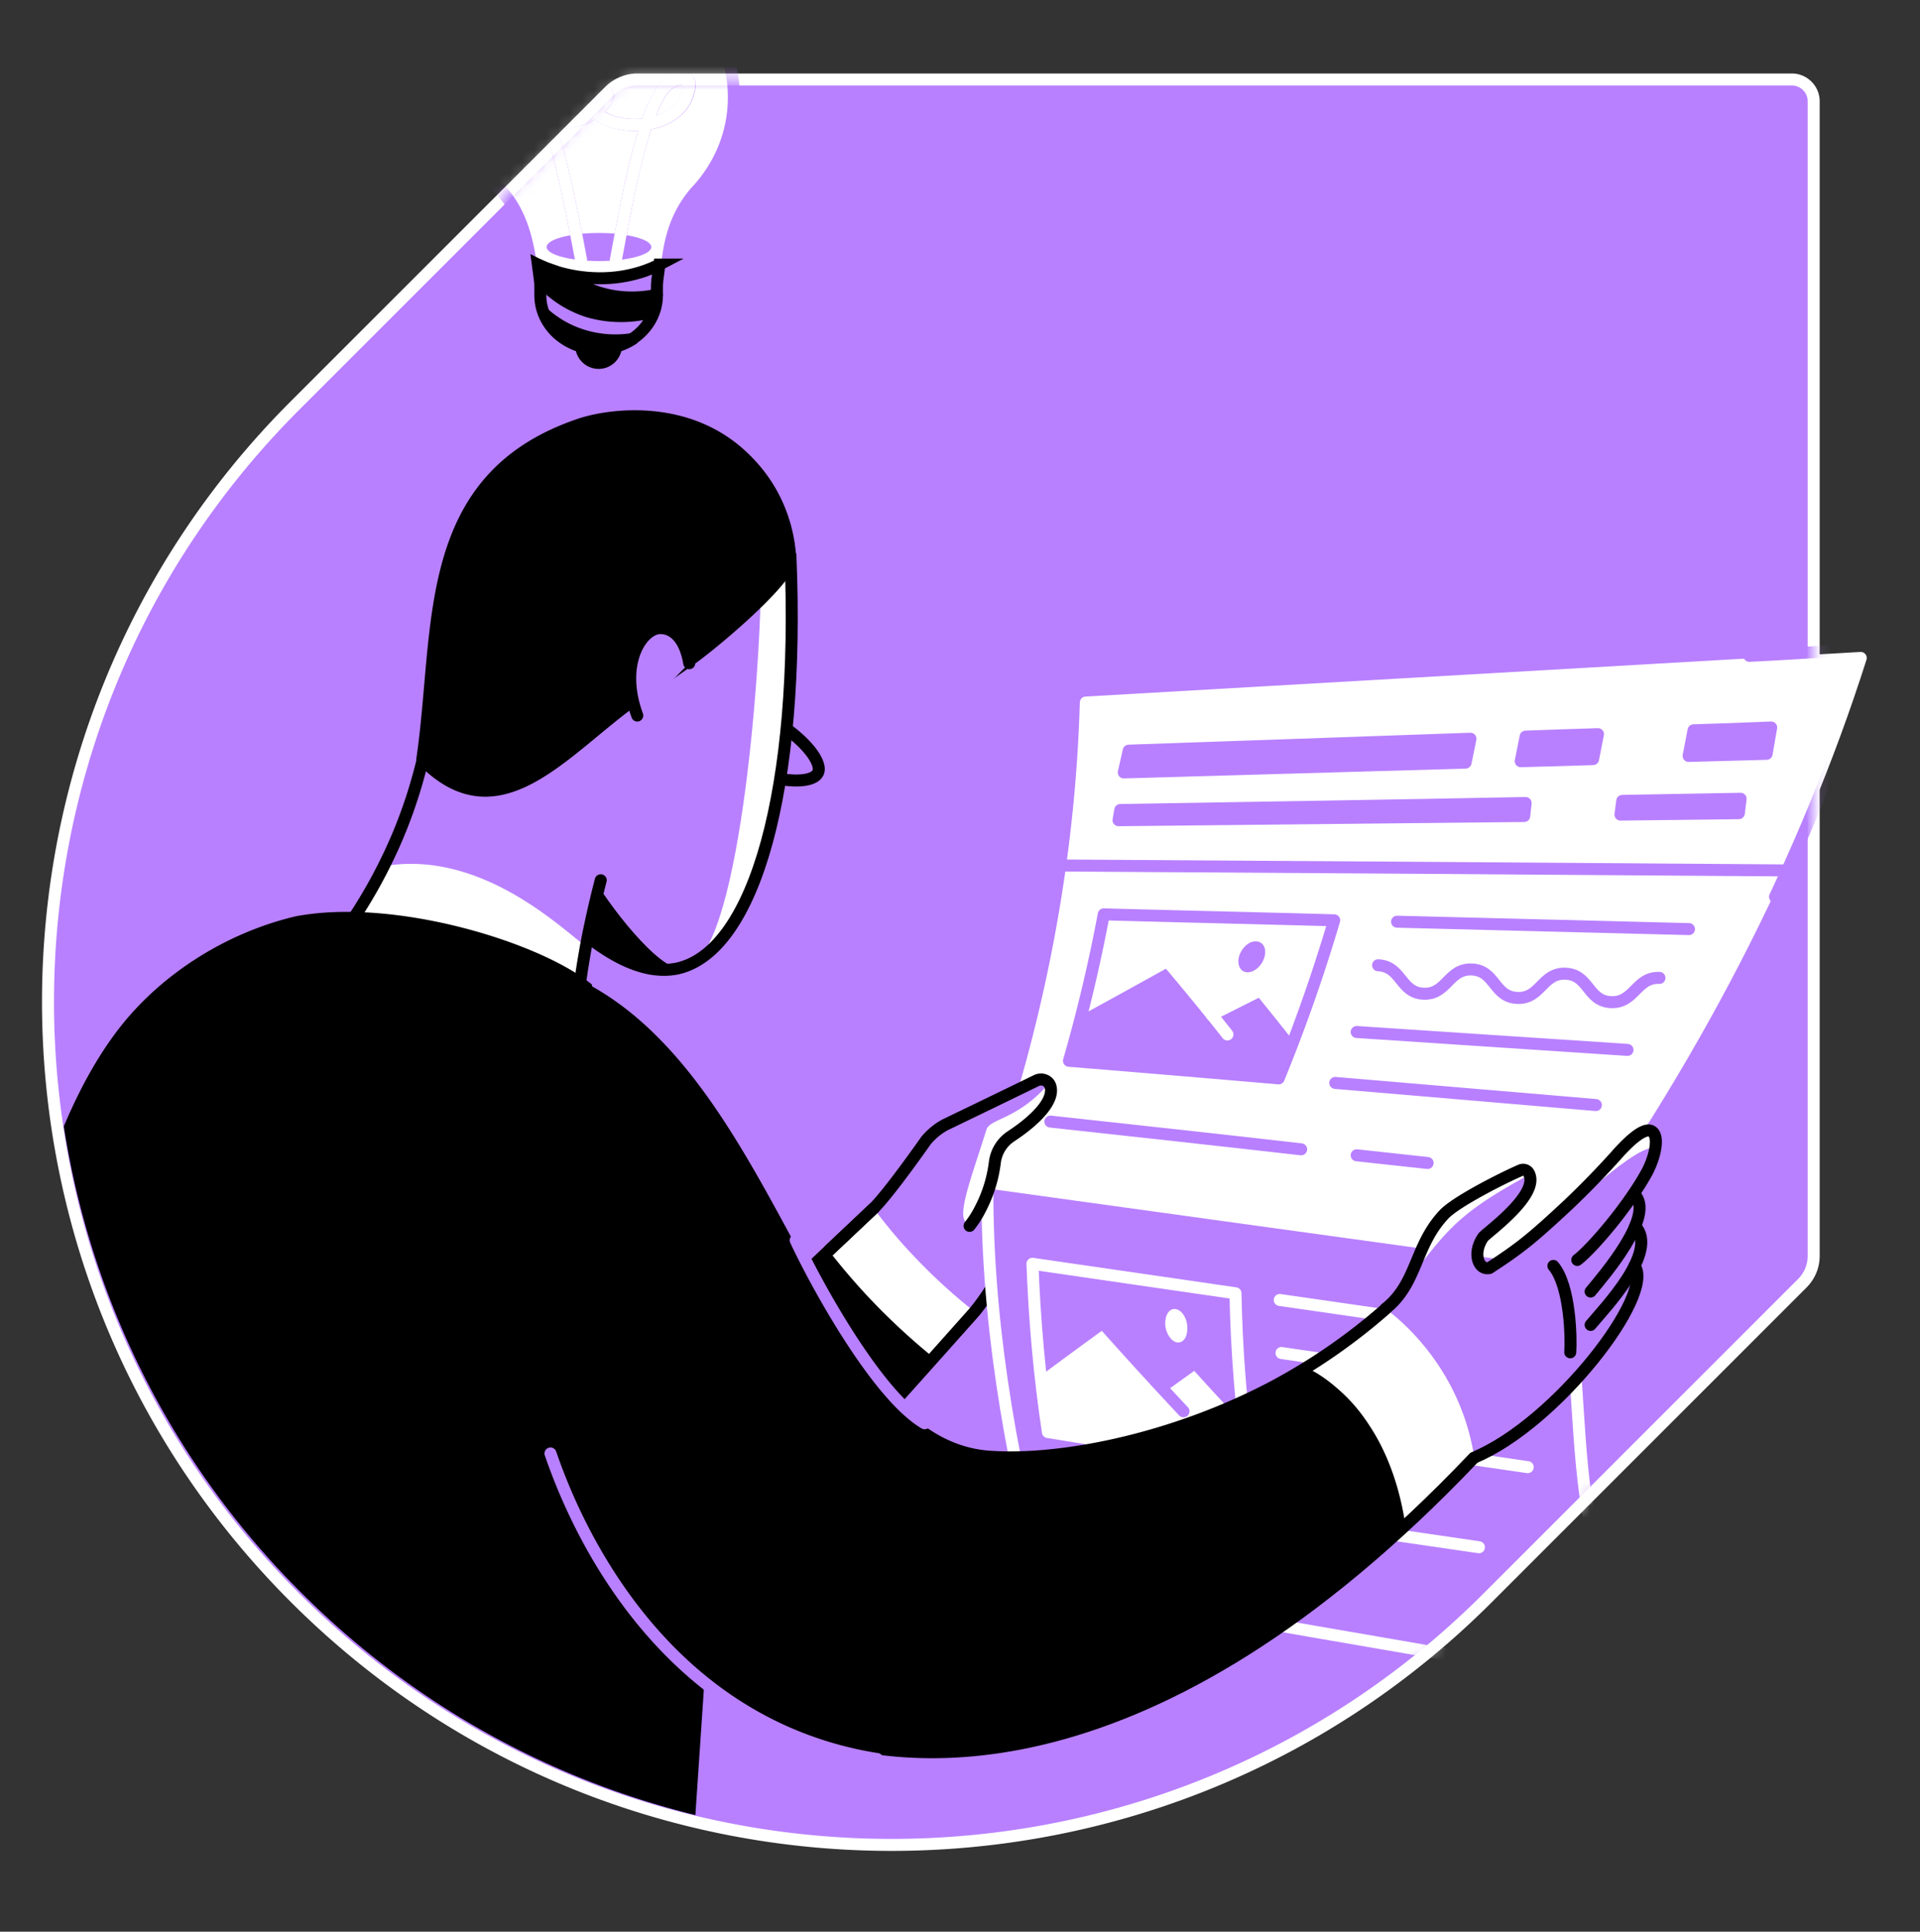 <svg width="160" height="161" fill="none" xmlns="http://www.w3.org/2000/svg"><rect width="100%" height="100%" fill="#333333" stroke="none"/><path d="M53.105 6.625c-.849 0-1.669.351-2.283.937L24.593 33.79c-27.457 27.458-27.457 71.953 0 99.381 27.458 27.458 71.953 27.458 99.382 0l26.228-26.228a3.212 3.212 0 0 0 .937-2.284V8.44c0-.995-.82-1.815-1.815-1.815h-96.22Z" fill="#B880FF" stroke="#fff" stroke-linecap="round" stroke-linejoin="round"/><path d="M64.726 60.194c2.46 1.551 3.865 3.425 3.425 4.244-.38.703-2.078.79-3.922.323" fill="#B880FF"/><path d="M64.726 60.194c2.46 1.551 3.865 3.425 3.425 4.244-.38.703-2.078.79-3.922.323" stroke="#000" stroke-miterlimit="10" stroke-linecap="round" stroke-linejoin="round"/><path d="M65.868 46.348c.82 19.32-2.956 32.932-9.396 34.395-1.493.322-4.713.38-9.894-4.8l-10.1-16.335 9.397-17.358 19.993 4.098Z" fill="#B880FF"/><path d="M57.906 80.187c5.562-3.044 8.694-15.983 7.963-33.839l-2.489-.498c.322 6.382-1.376 31.352-5.474 34.337Z" fill="#fff"/><path d="M49.212 72.693c-.673 1.288-1.346 2.576-1.99 3.864 4.83 4.537 7.845 4.48 9.25 4.157-2.283-.527-6.557-6.44-7.26-8.02Z" fill="#000"/><path d="m36.478 59.608 9.397-17.358 19.993 4.069c.82 19.32-2.956 32.932-9.396 34.395-1.493.322-4.713.38-9.894-4.8" stroke="#000" stroke-miterlimit="10" stroke-linecap="round" stroke-linejoin="round"/><path d="M35.572 61.57a41.063 41.063 0 0 1-2.46 8.108 40.302 40.302 0 0 1-5.678 9.63c6.791 2.255 13.611 4.538 20.403 6.792a76.81 76.81 0 0 1 1.112-8.02 69.782 69.782 0 0 1 1.727-6.997c-.732-4.537-1.493-9.074-2.225-13.612l-12.88 4.099Z" fill="#B880FF"/><path d="M31.97 72.196a40.713 40.713 0 0 1-4.507 7.113c6.791 2.254 13.612 4.538 20.403 6.791.175-2.225.498-4.654.966-7.23-1.844-1.288-8.665-8.109-16.861-6.674Z" fill="#fff"/><path d="M50.061 73.366a86.65 86.65 0 0 0-1.083 4.713 77.042 77.042 0 0 0-1.112 8.021c-6.791-2.254-13.612-4.537-20.403-6.791a42.345 42.345 0 0 0 5.679-9.63 41.03 41.03 0 0 0 2.458-8.11" stroke="#000" stroke-miterlimit="10" stroke-linecap="round" stroke-linejoin="round"/><path d="M65.868 46.787c-.76 2.166-6.878 7.172-8.225 8.108a294.34 294.34 0 0 0-5.006 3.572c-5.913 4.332-11.211 11.24-17.447 4.83 1.61-10.948-.234-23.418 13.144-27.926 2.43-.82 8.606-1.64 13.173 2.341 4.04 3.513 4.303 7.846 4.361 9.075Z" fill="#000" stroke="#000" stroke-miterlimit="10" stroke-linecap="round" stroke-linejoin="round"/><path d="M53.105 59.638c-1.58-4.303.352-7.23 1.874-7.29 1.112-.029 2.107.85 2.459 2.929" fill="#B880FF"/><path d="M53.105 59.638c-1.58-4.303.352-7.23 1.874-7.29 1.112-.029 2.107.85 2.459 2.929" stroke="#000" stroke-miterlimit="10" stroke-linecap="round" stroke-linejoin="round"/><path d="m71.05 104.308-1.903.029-5.884 5.386 8.548 10.129 6.235-6.499-.469-3.425-6.528-5.62Z" fill="#000"/><path d="M72.806 100.708c-1.23 1.2-2.43 2.429-3.659 3.63a54.386 54.386 0 0 0 4.07 4.654 56.362 56.362 0 0 0 4.829 4.361 391.107 391.107 0 0 1 3.19-4.01 46.707 46.707 0 0 1-4.917-4.479 41.498 41.498 0 0 1-3.513-4.156Z" fill="#fff"/><path d="M83.754 105.333c-.293.585-.615 1.229-1.054 1.902a19.927 19.927 0 0 1-1.493 2.108 3300.558 3300.558 0 0 1-9.396 10.509M61.683 110.485l1.58-.762 9.543-9.015" stroke="#000" stroke-miterlimit="10" stroke-linecap="round" stroke-linejoin="round"/><path d="M25.076 132.721c9.426 9.426 20.842 15.602 32.873 18.559l1.61-23.887-10.245-45.344c-4.157-3.454-16.334-7.26-24.677-5.678-5.708 1.346-11.124 4.742-14.666 9.279-1.961 2.518-3.454 5.386-4.654 8.226a70.074 70.074 0 0 0 19.759 38.845Z" fill="#000"/><path d="M129.419 124.038a125.427 125.427 0 0 1-.497-19.057c-15.427-2.107-30.766-4.244-46.046-6.323a124.86 124.86 0 0 0 4.127 33.43 7116.325 7116.325 0 0 0 30.092 5.24" fill="#B880FF"/><path d="M129.419 124.038a125.427 125.427 0 0 1-.497-19.057c-15.427-2.107-30.766-4.244-46.046-6.323a124.86 124.86 0 0 0 4.127 33.43 7116.325 7116.325 0 0 0 30.092 5.24" stroke="#B880FF" stroke-miterlimit="10" stroke-linecap="round" stroke-linejoin="round"/><path d="m122.657 110.66-16.011-2.312M122.833 115.11l-16.041-2.342M123.243 128.956l-16.042-2.342M127.311 122.282l-16.041-2.342" stroke="#fff" stroke-miterlimit="10" stroke-linecap="round" stroke-linejoin="round"/><path d="M104.098 122.077c-5.59-.908-11.211-1.815-16.773-2.723-.703-4.654-1.112-9.338-1.288-14.022 5.62.82 11.27 1.64 16.92 2.459.088 4.772.468 9.544 1.141 14.286Z" fill="#B880FF"/><path d="M98.624 117.627a385.09 385.09 0 0 1-6.733-7.377 409.237 409.237 0 0 0-5.268 3.864c.175 1.757.41 3.484.672 5.24l16.774 2.722c-.176-1.376-.351-2.722-.498-4.098a274.936 274.936 0 0 1-4.01-4.362l-2.81 2.02" fill="#fff"/><path d="M103.601 117.949a269.051 269.051 0 0 1-4.01-4.362l-2.811 2.02" stroke="#B880FF" stroke-miterlimit="10" stroke-linecap="round" stroke-linejoin="round"/><path d="M98.624 117.627a385.09 385.09 0 0 1-6.733-7.377 409.237 409.237 0 0 0-5.268 3.864" stroke="#B880FF" stroke-miterlimit="10" stroke-linecap="round" stroke-linejoin="round"/><path d="M98.947 110.63c.029.762-.323 1.318-.85 1.259-.497-.087-.965-.761-.995-1.522-.03-.761.351-1.346.85-1.259.526.059.965.732.995 1.522Z" fill="#fff"/><path d="M104.098 122.077c-5.59-.908-11.211-1.815-16.773-2.723-.703-4.654-1.112-9.338-1.288-14.022 5.62.82 11.27 1.64 16.92 2.459.088 4.772.468 9.544 1.141 14.286Z" stroke="#fff" stroke-miterlimit="10" stroke-linecap="round" stroke-linejoin="round"/><path d="M129.039 105.011c-15.34-2.107-30.737-4.245-46.193-6.382 4.713-13.26 7.26-26.813 7.64-40.074 21.545-1.23 43.061-2.488 64.576-3.718-5.269 16.598-13.963 33.664-26.023 50.174Z" fill="#fff" stroke="#fff" stroke-miterlimit="10" stroke-linecap="round" stroke-linejoin="round"/><path d="M88.701 72.137c19.613.117 40.601.264 60.214.41" stroke="#B880FF" stroke-miterlimit="10" stroke-linecap="round" stroke-linejoin="round"/><path d="M106.557 89.877c-5.825-.498-11.65-.995-17.475-1.464a131.62 131.62 0 0 0 2.897-12.206c6.411.175 12.822.321 19.203.497a138.356 138.356 0 0 1-4.625 13.173Z" fill="#fff"/><path d="M122.54 61.57c-9.806.351-21.779.761-28.482.995l-.41 1.815c6.703-.204 18.676-.527 28.483-.82l.409-1.99ZM147.217 62.828c-1.99.059-4.478.118-6.498.176l.41-2.137c1.99-.058 4.479-.146 6.469-.234l-.381 2.195ZM132.756 63.268c-1.698.058-3.747.117-6.03.175l.409-2.05c2.255-.087 4.304-.145 6.031-.204l-.41 2.079ZM144.904 67.776c-3.278.029-6.586.088-9.864.117l.146-1.141c3.278-.06 6.586-.118 9.865-.177l-.147 1.2ZM127.019 68.01c-10.363.117-23.418.234-33.81.351l.146-.848c10.363-.176 23.418-.38 33.781-.586l-.117 1.083Z" fill="#B880FF" stroke="#B880FF" stroke-miterlimit="10" stroke-linecap="round" stroke-linejoin="round"/><path d="m116.422 76.82 24.326.616M114.841 80.45c1.962.089 1.845 2.284 3.777 2.372 1.961.088 2.078-2.107 4.039-2.02 1.962.088 1.815 2.284 3.777 2.371 1.961.088 2.078-2.107 4.039-2.02 1.961.088 1.815 2.284 3.776 2.371 1.962.088 2.108-2.107 4.04-2.02M113.056 86.013l22.569 1.492M111.27 90.257c7.259.615 14.49 1.23 21.72 1.844M113.056 96.288c1.961.205 3.951.438 5.913.643M87.53 93.478c6.967.76 13.963 1.522 20.9 2.313" stroke="#B880FF" stroke-miterlimit="10" stroke-linecap="round" stroke-linejoin="round"/><path d="M102.283 86.218c-1.61-2.05-3.278-4.07-5.005-6.118a1502.99 1502.99 0 0 1-6.996 3.863c-.38 1.464-.761 2.957-1.2 4.42 5.825.498 11.65.996 17.475 1.464.498-1.229.966-2.43 1.435-3.659-.966-1.23-1.962-2.459-2.957-3.688-1.346.673-2.722 1.376-4.069 2.049" fill="#B880FF"/><path d="M107.992 86.218c-.966-1.23-1.962-2.46-2.957-3.689-1.346.674-2.722 1.376-4.069 2.05" stroke="#fff" stroke-miterlimit="10" stroke-linecap="round" stroke-linejoin="round"/><path d="M102.283 86.218c-1.61-2.05-3.278-4.07-5.005-6.118a1498.173 1498.173 0 0 1-6.997 3.863" stroke="#fff" stroke-miterlimit="10" stroke-linecap="round" stroke-linejoin="round"/><path d="M105.357 79.807c-.204.703-.849 1.259-1.434 1.23-.556-.03-.849-.615-.673-1.318.204-.702.819-1.288 1.405-1.258.614 0 .936.614.702 1.346Z" fill="#B880FF"/><path d="M106.557 89.877c-5.825-.498-11.65-.995-17.475-1.464a131.62 131.62 0 0 0 2.897-12.206c6.411.175 12.822.321 19.203.497a138.356 138.356 0 0 1-4.625 13.173Z" stroke="#B880FF" stroke-miterlimit="10" stroke-linecap="round" stroke-linejoin="round"/><mask id="a" style="mask-type:alpha" maskUnits="userSpaceOnUse" x="4" y="6" width="148" height="148"><path d="M53.105 6.625c-.849 0-1.669.351-2.283.937L24.593 33.79c-27.457 27.458-27.457 71.953 0 99.381 27.458 27.458 71.953 27.458 99.382 0l26.228-26.228a3.212 3.212 0 0 0 .937-2.284V8.44c0-.995-.82-1.815-1.815-1.815h-96.22Z" fill="#FFB26E"/></mask><g mask="url(#a)"><path d="M128.921 104.982c-.116 2.254 1.669 2.927 1.962 5.269.761 6.147.527 12.997 2.137 18.969.995 3.717-1.756 6.937-.849 10.684-15.134-2.605-30.18-5.21-45.168-7.845-2.898-11.007-4.859-22.628-4.713-33.81l.966-2.78" stroke="#fff" stroke-miterlimit="10" stroke-linecap="round" stroke-linejoin="round"/><path d="M145.783 54.662c3.044-.147 6.381-.38 9.309-.527.468-.03.79.41.644.849a168.829 168.829 0 0 1-7.816 19.759" stroke="#B880FF" stroke-miterlimit="10" stroke-linecap="round" stroke-linejoin="round"/><path d="M61.155 8.118c0-6.382-5.327-11.534-11.768-11.24-5.708.263-10.362 4.858-10.684 10.567-.176 3.22.966 6.147 2.956 8.313 1.786 1.932 2.576 4.332 2.928 6.908.058.527.468 1.025.468 1.552v.117a4.847 4.847 0 0 0 4.86 4.86 4.847 4.847 0 0 0 4.859-4.86l.146-.146c0-.44.205-.82.264-1.26.292-2.663 1.141-5.18 2.986-7.171 1.843-2.02 2.985-4.684 2.985-7.64Z" fill="#fff"/><path d="M48.012 19.535c-.85-4.45-2.371-11.68-4.216-12.646-.292-.147-1.141-.586-1.464-.234-.292.321 0 1.229.264 1.756 1.259 2.342 5.503 2.342 7.318.673.264-.234.761-.702.703-1.2-.059-.468-.615-.937-1.113-.79-.41.117-.673.556-.702.936-.059.44.351.937.79 1.347" stroke="#B880FF" stroke-miterlimit="10" stroke-linecap="round" stroke-linejoin="round"/><path d="M51.583 20.295c.79-4.332 2.313-12.412 4.303-13.407.293-.146 1.142-.585 1.464-.234.293.322 0 1.23-.264 1.756-1.258 2.342-5.649 2.606-7.464.937" stroke="#B880FF" stroke-miterlimit="10" stroke-linecap="round" stroke-linejoin="round"/><path d="M54.276 20.588c0 .644-1.961 1.171-4.362 1.171-2.4 0-4.361-.527-4.361-1.17 0-.645 1.961-1.172 4.361-1.172.645 0 1.259.03 1.815.117 1.493.176 2.547.586 2.547 1.054Z" fill="#B880FF"/><path d="M61.155 8.118c0-6.382-5.327-11.534-11.768-11.24-5.708.263-10.362 4.858-10.684 10.567-.176 3.22.966 6.147 2.956 8.313 1.786 1.932 2.343 4.332 2.664 6.938.06.497.732 1.024.732 1.551v.03a4.847 4.847 0 0 0 4.86 4.859 4.847 4.847 0 0 0 4.859-4.86l.731-.058c0-3.132.498-6.118 2.664-8.43 1.844-2.05 2.986-4.714 2.986-7.67ZM35.395 11.484l-6.967 4.625M30.682 9.728 34.4 8.38" stroke="#B880FF" stroke-miterlimit="10" stroke-linecap="round" stroke-linejoin="round"/><path d="M48.422 21.671c-.118-.585-.235-1.317-.41-2.136-.85-4.45-2.371-11.68-4.216-12.646-.292-.147-1.141-.586-1.464-.234-.292.321 0 1.229.264 1.756 1.259 2.342 5.503 2.342 7.318.673.264-.234.761-.702.703-1.2-.059-.468-.615-.937-1.113-.79-.41.117-.673.556-.702.936-.059.44.351.937.79 1.347" stroke="#fff" stroke-miterlimit="10" stroke-linecap="round" stroke-linejoin="round"/><path d="M51.32 21.671c.703-3.688 2.342-13.641 4.538-14.783.292-.146 1.141-.585 1.463-.234.293.322 0 1.23-.263 1.756-1.26 2.342-5.65 2.606-7.465.937" stroke="#fff" stroke-miterlimit="10" stroke-linecap="round" stroke-linejoin="round"/><path d="M54.95 22.052c-.499.263-2.372 1.17-5.065 1.141-2.664-.03-4.596-.907-5.064-1.142l.175 1.318c.03.234.03.439.03.673v.556c0 2.488 2.166 4.479 4.859 4.479s4.86-2.02 4.86-4.479v-.556c0-.234 0-.44.029-.673l.175-1.317Z" fill="#B880FF" stroke="#000" stroke-miterlimit="10"/><path d="M54.247 26.033c.263-.44.41-.937.497-1.464-1.083.234-2.868.44-4.888-.205a8.807 8.807 0 0 1-2.108-.995c-.966-.615-1.756-.849-2.254-1.024l-.615-.264c0 .176.147 1.054.147 1.259.585.702 1.873 1.932 3.951 2.605 2.255.673 4.216.351 5.27.088Z" fill="#000" stroke="#000" stroke-miterlimit="10" stroke-linecap="round" stroke-linejoin="round"/><path d="M51.35 28.726c0 .849-.645 1.522-1.465 1.522-.819 0-1.463-.673-1.463-1.522" fill="#000"/><path d="M51.35 28.726c0 .849-.645 1.522-1.465 1.522-.819 0-1.463-.673-1.463-1.522" stroke="#000" stroke-miterlimit="10" stroke-linecap="round" stroke-linejoin="round"/><path d="M48.48 27.935a8.745 8.745 0 0 1-3.103-1.756c.703 1.698 2.46 2.898 4.537 2.898 1.054 0 2.02-.322 2.81-.82a9.19 9.19 0 0 1-4.244-.322Z" fill="#000" stroke="#000" stroke-miterlimit="10" stroke-linecap="round" stroke-linejoin="round"/><path d="M48.832 82.5c15.983 8.665 19.35 37.82 33.547 38.904 5.854.438 15.25-1.347 23.769-5.855a49.407 49.407 0 0 0 9.338-6.469c2.634 1.873 3.981 3.776 4.713 5.122.556 1.025 1.112 2.372 1.99 4.508.498 1.23.381 2.05.645 2.781-27.166 28.57-47.832 25.731-55.765 22.745-14.578-5.473-20.14-20.11-21.194-23.125" fill="#000"/><path d="M131.44 105.011c1.258-.966 4.303-4.538 5.825-7.347.644-1.23.995-2.81.468-3.309-.439-.41-1.346.088-2.781 1.64a72.963 72.963 0 0 1-4.244 4.391c-3.015 2.81-3.981 3.601-6.587 5.298-.966.205-1.434-1.317-.498-2.605.557-.556 4.714-3.572 3.777-5.298a.534.534 0 0 0-.703-.235c-1.493.644-5.357 2.606-6.352 3.66-2.488 2.634-2.195 5.737-4.888 7.874l-3.952 5.444 6.674 7.553c2.049-.176 2.722.205 4.625-.585 6.879-2.869 15.134-13.642 13.378-15.983" fill="#B880FF"/><path d="M132.552 107.645c1.112-1.346 5.474-6.41 3.63-8.108l-1.113-.703-5.239 7.26 2.546 5.591" fill="#B880FF"/><path d="M132.552 110.426c1.113-1.346 5.737-6.118 3.718-8.225l-5.855 5.327" fill="#B880FF"/><path d="M129.449 105.509c1.405 1.668 1.493 6.03 1.405 7.2" stroke="#000" stroke-miterlimit="10" stroke-linecap="round" stroke-linejoin="round"/><path d="M127.459 97.898c0-.03-.029-.059-.029-.088a.535.535 0 0 0-.703-.235c-1.493.644-5.357 2.606-6.352 3.66-1.61 1.727-2.079 3.629-2.928 5.357 3.162-4.099 4.069-5.475 10.012-8.694Z" fill="#fff"/><path d="M122.833 121.491c6.879-2.869 15.134-13.641 13.378-15.982M132.552 107.645c1.112-1.346 5.474-6.41 3.63-8.108" stroke="#000" stroke-miterlimit="10" stroke-linecap="round" stroke-linejoin="round"/><path d="M132.552 110.426c1.112-1.346 5.737-6.118 3.718-8.225" stroke="#000" stroke-miterlimit="10" stroke-linecap="round" stroke-linejoin="round"/><path d="M137.762 94.414c-.234-.263-.644-.263-1.288.205-1.551 1.23-3.454 3.6-5.562 5.591-.615.585-1.785 1.669-1.844 1.698 1.581-.908 7.465-6.762 8.841-6.177.058-.556.117-1.054-.147-1.317Z" fill="#fff"/><path d="M131.439 105.01c1.259-.965 4.303-4.537 5.826-7.347.644-1.23.995-2.81.468-3.308-.439-.41-1.346.088-2.781 1.64a72.686 72.686 0 0 1-4.244 4.391c-3.015 2.81-3.981 3.6-6.587 5.298-.966.205-1.434-1.317-.497-2.605.556-.556 4.713-3.572 3.776-5.299a.535.535 0 0 0-.703-.234c-1.492.644-5.357 2.605-6.352 3.659-2.488 2.635-2.196 5.738-4.888 7.875" stroke="#000" stroke-miterlimit="10" stroke-linecap="round" stroke-linejoin="round"/><path d="M115.485 109.08c-.79.644-1.61 1.288-2.488 1.961a91.196 91.196 0 0 1-4.098 2.927c.176.117.352.205.557.322.526.293 1.229.761 1.961 1.406 1.58 1.346 2.458 2.722 2.956 3.512 1.903 3.074 2.518 6.381 2.752 7.962.966-.907 1.961-1.844 2.986-2.839a82.896 82.896 0 0 0 2.751-2.81 18.929 18.929 0 0 0-2.254-6.528 19.679 19.679 0 0 0-5.123-5.913Z" fill="#fff"/><path d="M122.833 121.491c-27.165 28.571-47.832 25.731-55.765 22.745-14.578-5.474-20.14-20.11-21.193-23.125" stroke="#000" stroke-miterlimit="10" stroke-linecap="round" stroke-linejoin="round"/><path d="M48.831 82.5c15.983 8.665 19.35 37.82 33.547 38.904 5.855.438 15.25-1.347 23.769-5.855a49.341 49.341 0 0 0 9.338-6.469" stroke="#000" stroke-miterlimit="10" stroke-linecap="round" stroke-linejoin="round"/><path d="M73.099 146.607a30.469 30.469 0 0 1-7.114-2.019c-13.319-5.621-18.647-19.174-20.11-23.448M66.308 103.372c1.434 3.102 6.615 12.792 10.742 15.251" stroke="#B880FF" stroke-miterlimit="10" stroke-linecap="round" stroke-linejoin="round"/><path d="M72.806 100.707c1.288-1.258 4.361-5.649 4.361-5.649a5.4 5.4 0 0 1 1.61-1.318c2.547-1.23 5.094-2.458 7.612-3.688.438-.205.995 0 1.141.469.351 1.083-.966 2.663-3.279 4.185a3.042 3.042 0 0 0-1.346 2.166 11.369 11.369 0 0 1-1.23 3.924 7.941 7.941 0 0 1-.878 1.375" fill="#B880FF"/><path d="M87.56 90.55s0-.03 0 0a.572.572 0 0 0-.147-.264c-2.546 3.016-4.918 2.928-5.21 3.865-1.435 4.595-2.81 7.903-1.23 7.903.264-.351.498-.761.732-1.2a11.755 11.755 0 0 0 1.23-3.922c.117-.879.584-1.698 1.346-2.166 2.313-1.552 3.6-3.162 3.278-4.216Z" fill="#fff"/><path d="m69.147 104.161 3.659-3.454c1.288-1.258 4.362-5.649 4.362-5.649.439-.527.995-.995 1.61-1.318 2.546-1.23 5.093-2.458 7.61-3.688.44-.205.996 0 1.142.469.352 1.083-.966 2.663-3.279 4.185a3.042 3.042 0 0 0-1.346 2.166 11.378 11.378 0 0 1-1.229 3.924 7.979 7.979 0 0 1-.878 1.375" stroke="#000" stroke-miterlimit="10" stroke-linecap="round" stroke-linejoin="round"/></g></svg>
